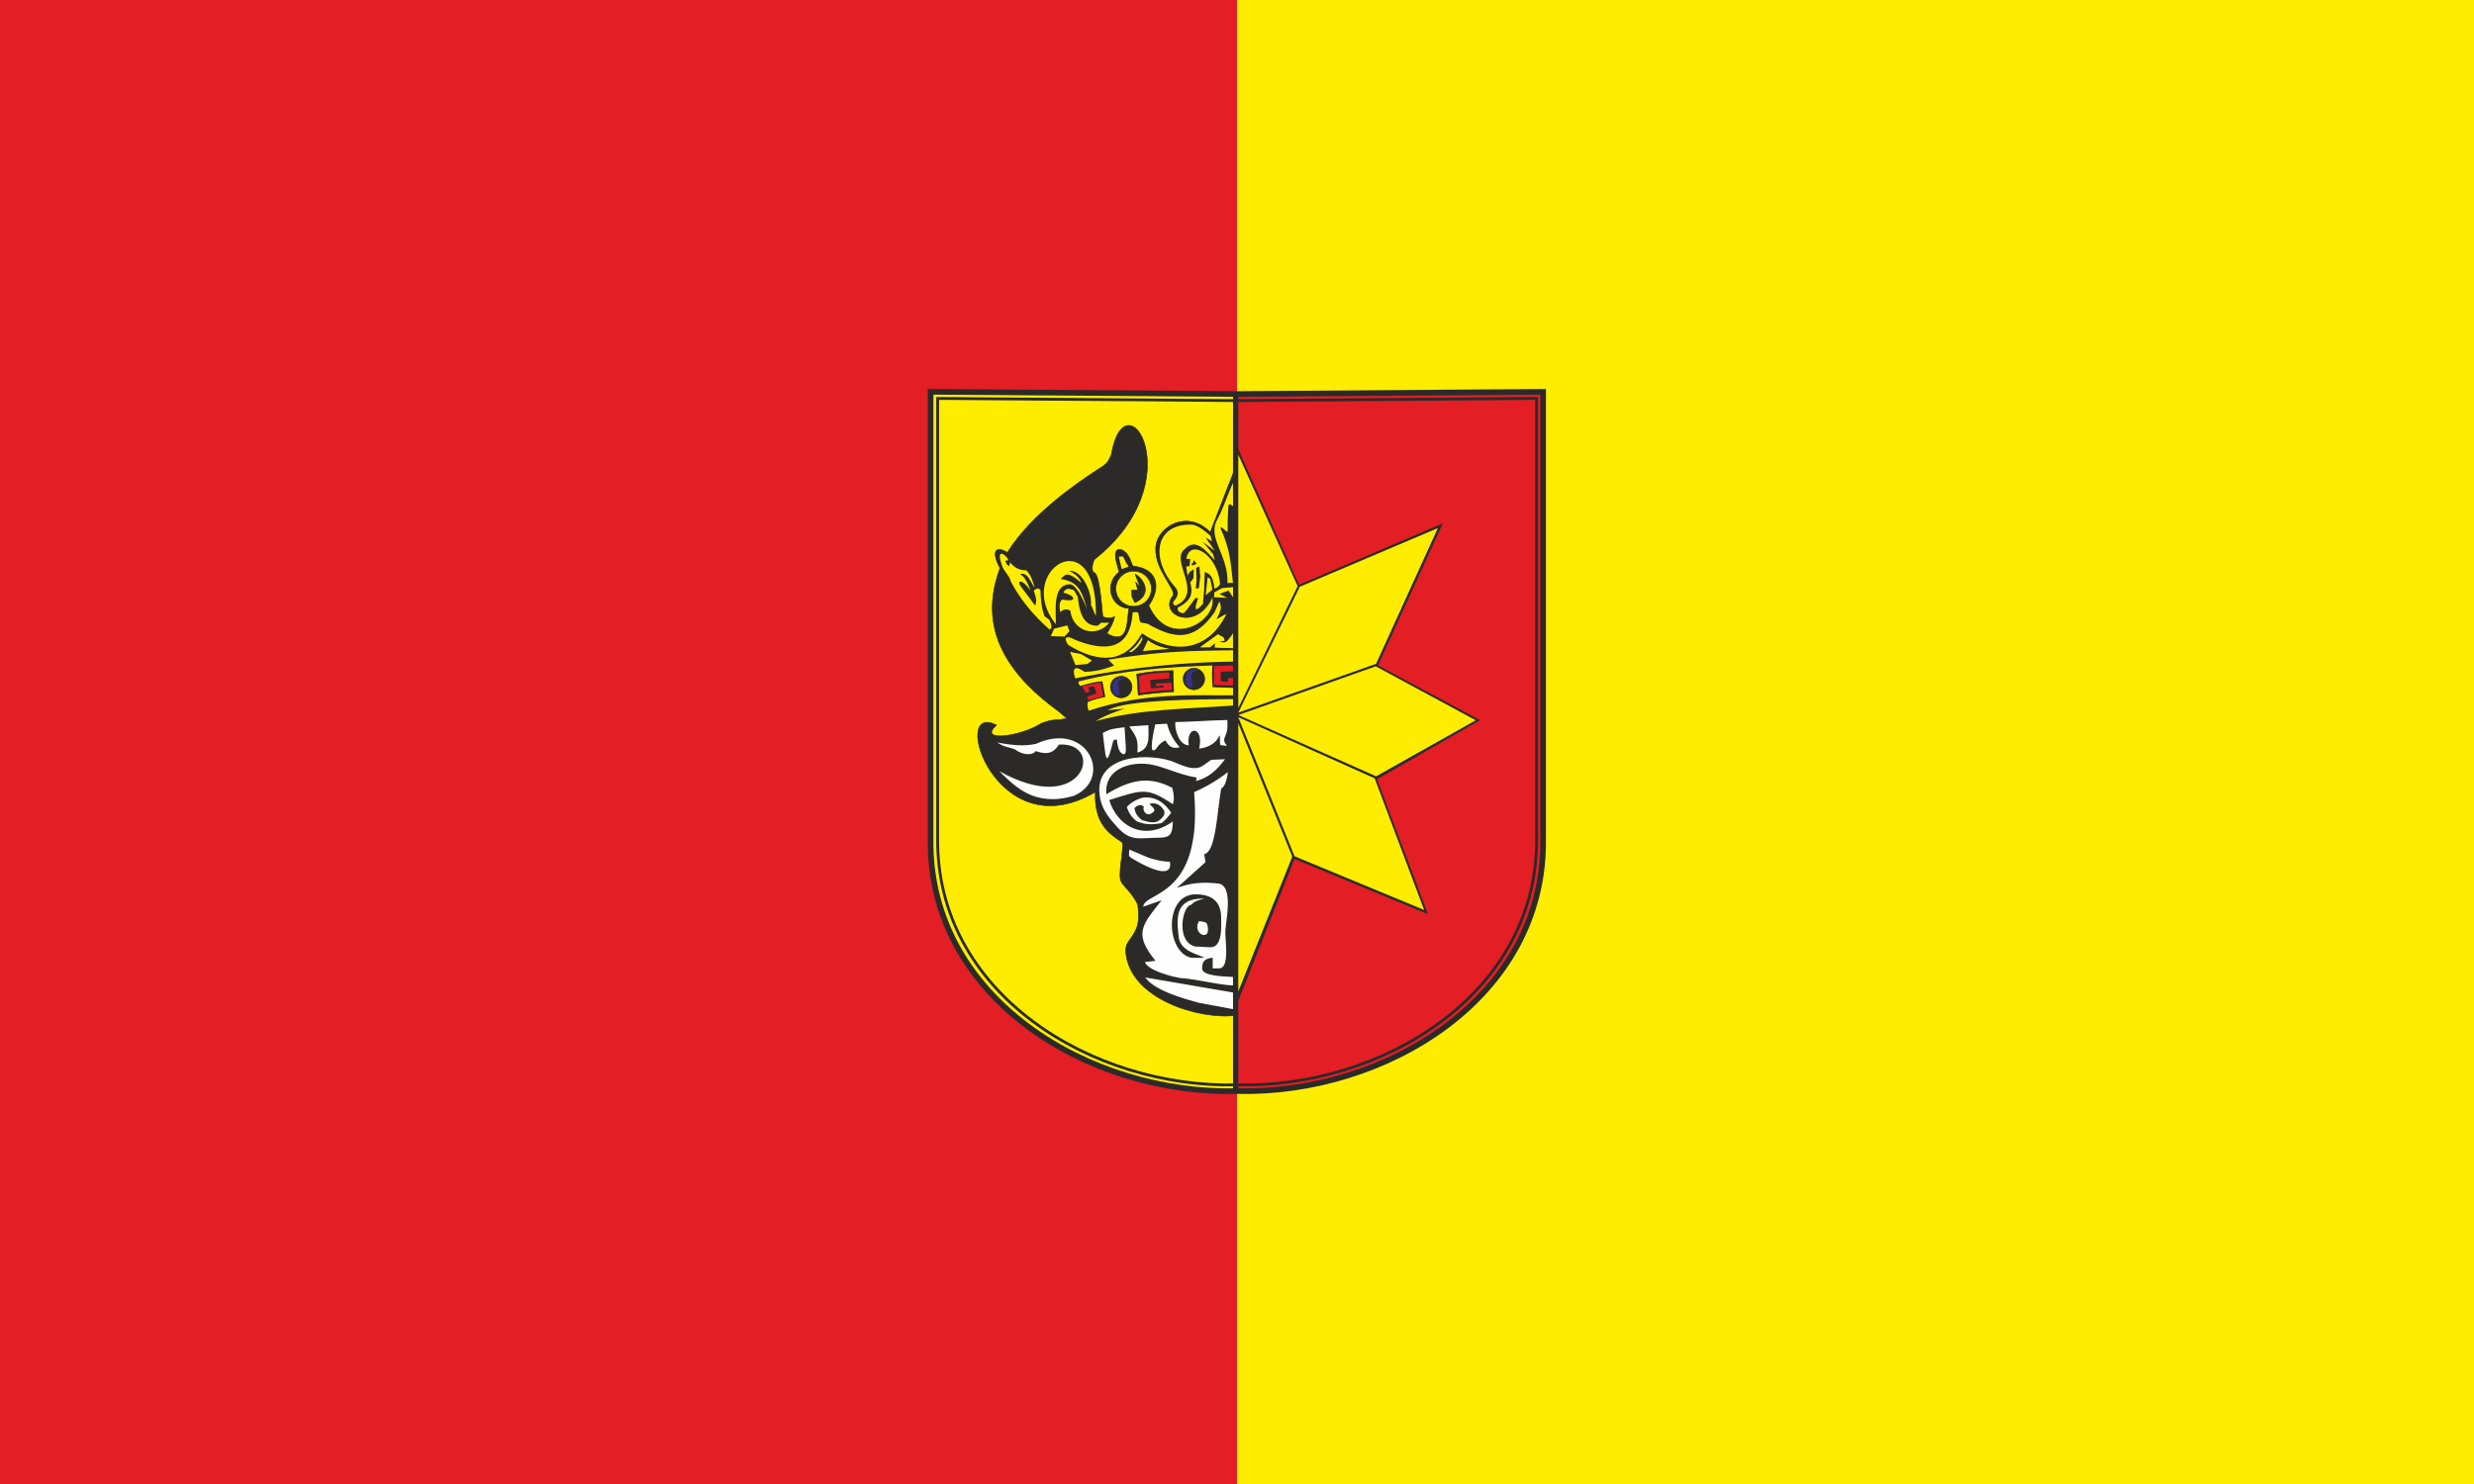 <svg xmlns="http://www.w3.org/2000/svg" xml:space="preserve" width="1000" height="600" style="fill-rule:evenodd" viewBox="0 0 133.47 80.082"><path d="M0 0h133.47v80.082H0z" style="color:#000;fill:#ffed00;fill-opacity:1;fill-rule:nonzero;stroke:none;stroke-width:2.5;marker:none;visibility:visible;display:inline;overflow:visible;enable-background:accumulate"/><path d="M0 0h66.735v80.082H0z" style="color:#000;fill:#e31e24;fill-opacity:1;fill-rule:nonzero;stroke:none;stroke-width:2.5;marker:none;visibility:visible;display:inline;overflow:visible;enable-background:accumulate"/><g transform="translate(50.052 -14) scale(.912)"><path d="M18.205 38.693v41.246C9.455 80.156-.018 74.435.088 65.06V38.562l18.117.13z" style="fill:#ffed00"/><path d="M18.205 38.693v41.246c8.75.217 18.223-5.504 18.117-14.88V38.562l-18.117.13z" style="fill:#e31e24"/><path d="M18.284 79.912C9.534 80.13.06 74.408.167 65.032V38.535l18.117.13 18.117-.13v26.497c.106 9.376-9.367 15.097-18.117 14.88z" style="fill:none;stroke:#2b2a29;stroke-width:.334"/><path d="M18.301 79.543C9.745 79.756.482 74.141.586 64.936v-26.01l17.715.128 17.716-.128v26.01c.104 9.204-9.16 14.82-17.716 14.607z" style="fill:none;stroke:#2b2a29;stroke-width:.167"/><path d="M18.057 41.572V.326h.313v41.246z" style="fill:#2b2a29" transform="translate(0 38.367)"/><path d="M18.196 75.433c-2.07.268-6.322-.946-6.49-3.828.02-.388.117-.463.325-.764.445-.641.495-1.014.391-1.974-.244-.48-.517-.786-.79-1.088-.251-.277-.275-.43-.253-.816.002-.49.208-1.445.134-1.762-.76-.51-1.679-1.08-1.6-2.988C4.012 65.7 1.237 56.778 4.07 58.26c-1.155 1.014 1.407.696 2.664-.116.312-.111.602-.208.947-.202.152.003.402-.074.553-.074-.227-.186-.424-.391-.647-.541-4.132-3.047-4.196-5.962-3.314-8.367-.575-1.05-.194-1.326.433-.916 1.453-2.307 4.104-4.084 5.253-4.849.542-.36.651-.35.896-.933.826-4.867 4.902 1.553-1.004 6.2-.1.233-.18.545-.056.763.32-.067.45 1.447.558 2.592.164.147.535.127.699.012-.04.317-.282.721-.454 1.005 1.377.79 1.149-.923 1.311-1.482-1.11-.037-1.501-1.484-.588-2.156-.061-.225-.134-.446-.184-.674-.192-.884.395-.784.708-.312.165.249.153.359.284.63 1.617.183 1.618 1.4.944 2.34 1.21 2.717 4.13.888 3.772-.514-.97 2.134-3.247 1.055-2.329-.086.18-.342-1.082-1.532-1.03-2.754-.014-1.25 1.836-2.406 3.225-.982l1.371-3.527.098-1.764 3.773 8.427 8.476-3.626-3.821 8.378 6.026 3.234-6.075 3.479c.98 2.695 2.008 5.267 2.988 7.962-2.63-1.078-5.234-2.18-7.863-3.259l-3.486 8.798v.488z" style="fill:#2b2a29;stroke:#2b2a29;stroke-width:.036"/><path d="M18.057 56.715v.383c-2.737.204-5.455.192-8.106.918.377-.261 1.097-.542 1.703-.737-.196.033-.809.066-1.005.098 1.049-.644 5.544-.643 7.408-.662z" style="fill:#ffed00"/><path d="M18.057 56.494c-2.016.022-5.152-.22-8.535.908-.086-.193-.098-.369-.037-.528.364-.128.702-.22 1.017-.282-.057-.295-.114-.639-.171-.933-.453.038-.839.14-1.312.282-.081-.09-.134-.18-.085-.27 2.623-.67 5.213-.85 7.903-.945-.04.44-.021.847.013 1.289l1.207.035c.004.148-.004.297 0 .444z" style="fill:#ffed00"/><path d="M12.365 55.235c.683-.13 1.395-.203 2.144-.202l.037 1.246c-.673.034-1.373.103-2.095.202l-.086-1.246z" style="fill:#2b2a29;stroke:#2b2a29;stroke-width:.036"/><circle cx="11.443" cy="17.638" r=".637" style="fill:#2b2a29;stroke:#2b2a29;stroke-width:.036" transform="translate(0 38.367)"/><circle cx="15.744" cy="17.159" r=".637" style="fill:#2b2a29;stroke:#2b2a29;stroke-width:.036" transform="translate(0 38.367)"/><path d="M18.057 53.826v.673a50.98 50.98 0 0 0-9.334.992c-.22-.705.051-.73.54-.392.71 0 1.273-.184 1.763-.368l-.343-.342c3.094-.517 4.907-.523 7.374-.563z" style="fill:#ffed00"/><path d="m17.769 17.329.012-.221h.276v.441l-1.134-.036.013-1.117 1.121-.036v.343l-.73.024.013.577z" style="fill:#e31e24" transform="translate(0 38.367)"/><path d="m10.384 56.548-.882.232-.076-.206.555-.195-.138-.415-.342.062.08.248-.228.082-.215-.383c.416-.122.783-.2 1.093-.225l.153.8zM12.49 55.336a8.566 8.566 0 0 1 1.802-.194l-.001.353-1.137.088.054.497.734-.052-.004-.112-.433.036-.032-.154.941-.055.028.435c-.632.026-1.264.094-1.895.186l-.058-1.028z" style="fill:#e31e24"/><path d="M11.22 56.518c.408-.127-.428-1.015.532-1.019-.88-.337-1.07.824-.533 1.02zM15.546 56.043c.408-.126-.427-1.014.533-1.018-.88-.338-1.071.823-.533 1.018z" style="fill:#393185"/><path d="M14.644 58.077c1.033-.02 2.042-.102 3.076-.123.032.519-.001.682-.172 1.08-.111.432.511.506-.233.405-.073-.151.013-.425-.06-.576-.204.529-.802.748-1.202.785.31-1.364-.788-1.393-.613-.196-.568-.002-.844-.914-.796-1.375zM13.455 58.212l.699-.037c.139.573.412 1.01.747 1.387-.308.091-.602.06-.845-.405-.192.106-.352.189-.527.479-.555.597-.113-1.222-.074-1.424zM13.051 58.261l-1.127.074c.439.654.528.766.478 1.546.806-.233.642-.965.649-1.62zM11.642 58.384c-.511.067-.835.068-1.287.343.044.388.088.775.141 1.162.137.994.423-.635.496-.732.082-.025.199-.1.205.021.008.171.068.507.2.679.307.303.335-.033.321-.255l-.076-1.218zM4.118 59.288c.972.18 1.678.222 2.29.074 3.052-1.392 4.586 2.053 2.242 3.074-2.348.698-3.506-.567-4.422-1.458 5.03 2.835 6.303-1.77 3.53-1.568-.282.46-.65.635-1.368.384-.163.236-.7.284-1.23-.096-.239-.115-.663-.134-1.042-.41z" style="fill:#fefefe"/><path d="M16.764 60.31c.31-.015.51-.02.821-.036-.507.68-1 1.1-1.703 1.289-.033-.07.045-.14.012-.209-.986-.139-2-.68-2.806-.785-1.238-.17-2.66.353-2.525 1.78 1.65-1.024 2.723-.991 3.897-.381.086.307.147.663.037.97-1.541-1.033-1.807-.857-3.762-.246.493 1.597 2.106 2.453 3.762 1.264-.014.809-.188.956-.839.963-1.21.013-1.656.248-2.47-.652-.473-.523-.85-1.002-.983-1.638-.51-2.443 2.406-2.798 4.182-2.257.598.216 1.347.674 1.922.263l.455-.324z" style="fill:#fefefe"/><path d="M11.777 63.103c.23-.245.512-.43.906-.546.728-.105 1.282.237 1.716.884-.2.274-.364.438-.564.614-.486.092-1.009.112-1.495-.123a1.652 1.652 0 0 1-.563-.829z" style="fill:#fefefe"/><path d="M12.23 63.17a.497.497 0 0 1 .392-.183l.16.086c-.11.281.226.716.624.257-.004-.212-.2-.262-.282-.417.328-.087.64.026.87.43v.208c-.345.569-.707.51-1.31.332-.34-.254-.41-.459-.454-.712z" style="fill:#2b2a29"/><path d="M15.603 72.024c-1.52-.297-1.66-3.754.25-3.754.936 0 1.501.418 1.501 1.377 0 .448.11 1.751-.625 1.751-.292 0-.596-.036-.888-.036-1.194-.27-.783-2.444-.255-2.47.208-.263.633-.32.767-.372-1.633-.018-1.664.982-1.516 2.194.049.934 1.154 1.08 1.516 1.31h-.75zm.75-6.131c.703-.141.753-2.523 1.01-3.888.292-.159.376-.813.38-.965a8.85 8.85 0 0 1-1.989 1.179c.533 6.303-2.953 5.876-3.005 6.78l1.087-.38c-1.138 1.45-1.69 1.967-.363 3.582l-.623.073c.14.5 1.74.924 2.209.959.863.064 2.21.406 2.998.424v-.496c-.31-.039-1.829-.014-1.829-.511 0-.43.19-.59.626-.626v.626h.375c.624 0 .377-1.521.374-2.129-.003-.615.563-2.899-.511-2.899-.898-.092-1.557-.022-2.365.273l1.7-1.528-.074-.474z" style="fill:#fefefe"/><path d="M16.053 69.848c-.45.714.626 1.236.516.395-.05-.382-.143-.309-.516-.395zM12.874 73.19c.469.7 2.013 1.188 3.179 1.501l2.004.372v-.985l-5.183-.889zM11.954 65.632l1.039.441a4.39 4.39 0 0 0 1.332.27c.184 1.133-1.485.247-2.157-.15-.327-.192-.267-.187-.244-.567l.03.006z" style="fill:#fefefe"/><path d="m18.37 19.787 3.193 7.883-3.194 7.978z" style="fill:#ffed00" transform="translate(0 38.367)"/><path d="M18.057 43.92c-.008.49.009.895 0 1.386-.145-.114-.223-.158-.27-.043-.03.422-.05.916-.049 1.568-.18-.086-.483-.48-.392-.147.581 1.251.593 2.268.711 3.156a1.292 1.292 0 0 0-.33.016c.068-1.647-1.2-2.66-.61-3.743.391-.738.602-1.462.94-2.194z" style="fill:#ffed00"/><path d="m17.793 11.928.264.395v-.598l-.644.056-.465.257-.012.283.771.037-.453-.234z" style="fill:#ffed00" transform="translate(0 38.367)"/><path d="M17.29 49.914c-.169-2.111-2.484-3.056-1.923-.552.39.985.347 1.467-.576 1.94-.038.214.1.312.355.33.03-.005.392-.476.68-.88.05-.07.129.056.172-.028-.173.51-.315 1.013.276.369l.073-.823.037-1.08c.408.157.488.352.576.982.127-.02.237-.106.33-.258z" style="fill:#ffed00"/><path d="m15.373 11.044.129-.233.233-.141-.013.51-.202.294zM16.035 11.793l.086-.712-.055-.577-.19.074.024.736-.043.491zM15.247 10.516l-.04-.46h.32l-.04.417zM15.729 10.124l-.025.153-.074.006-.006.172.294-.117z" style="fill:#2b2a29" transform="translate(0 38.367)"/><path d="m16.445 12.198.392-.332-.122-.613-.16-.123z" style="fill:#ffed00" transform="translate(0 38.367)"/><ellipse cx="12.178" cy="11.82" rx="1.053" ry="1.041" style="fill:#ffed00;stroke:#2b2a29;stroke-width:.036" transform="translate(0 38.367)"/><path d="M12.276 49.318c.665.421.916 1.279-.025 1.69l-.171-.343-.025-.392c.13-.033.237.008.367-.025-.049-.122-.073-.318-.122-.44-.004-.072.238.298.234.227-.004-.092-.254-.626-.259-.717z" style="fill:#2b2a29;stroke:#2b2a29;stroke-width:.036"/><path d="m11.296 9.922.171.735.417-.147-.147-.22-.184-.381z" style="fill:#ffed00" transform="translate(0 38.367)"/><path d="M14.578 50.885c-.114.164-.081.262.098.294 1.674-.736-.368-2.627.515-3.331.707-.752 1.333.21 1.788.65-.016-.083-.082-.275-.098-.356l-.612-.735c.212.18.498.36.71.539-.155-.262-.384-.523-.539-.784l.368.22c-.025-.139-.05-.18-.074-.318-.388-.343-.755-.625-1.115-.674-2.29-.04-2.373 2.112-1.04 3.638.277.286.277.572 0 .857zM8.32 53.523c-.295-.385-.185-.638.356-.331 1.637.668 3.3.785 3.444-1.608l.282-.013c.142.12.051.492.194.601.065.05.346.057.416.096 1.48.834 2.678 1.14 3.948-.684l.294-.65c.18.425.029.63-.171 1.055.204-.094.383-.225.588-.32-1.01 2.105-2.994 2.525-5 1.154-1.01 1.787-2.524 1.795-4.35.7z" style="fill:#ffed00"/><path d="m8.419 15.561.637.123.65.38-.27.21-.698.06z" style="fill:#ffed00" transform="translate(0 38.367)"/><path d="m12.72 53.879.306-.65c.356.282.8.43 1.287.515-.188.023-1.406.103-1.593.135zM11.9 53.916c.347-.233.598-.544.783-.908l.013.171a1.66 1.66 0 0 1-.662.761l-.135-.024zM16.102 53.652c.32-.24.74-.534 1.06-.773l.337.184.068.196-.319.068c.413.09.42-.003.662-.289.07-.098.078-.121.147-.22-.002.324 0 .569 0 .892-.375-.025-.709-.015-1.085-.04 0-.075.013-.182.013-.257l-.288.245c-.166-.02-.43.014-.595-.006zM7.843 51.571c.2-.188.4-.212.6-.073.113 1.164 1.49 1.663 2.292.7h-.478l-.196.171c-.653.038-1.08-.443-1.176-1.681l-.233-.405c-.414-.181-.54-.046-.625.135.23.07.496.16.564.294.095.257-.502.123-.662.123-.172.204-.144.466-.086.736z" style="fill:#ffed00"/><path d="M9.948 51.792c.063-5.822-4.88-2.636-2.376.49.036-.672-.225-2.237.735-2.352.448-.131.91.957 1.115 1.459-.276-.877-.413-1.624-1.556-1.778.287-.304.407-.47 1.225.233-.09-.286-.351-.535-.735-.722.832-.053 1.375 1.38 1.298 2.033.156.245.14.392.294.637z" style="fill:#ffed00"/><path d="m7.278 14.625.808.025.294-.319-.122-.343-.784.196z" style="fill:#ffed00" transform="translate(0 38.367)"/><path d="M7.205 52.6c.134-.052.167-.207-.025-.588l-.27-.196c-.178-.456-.23-.989-.244-1.543-.098-.14-.229-.13-.392.025.082.327.227.575.073.881l-.857-1.151c-.062-.065-.117-.217-.037-.257.171-.052.453.278.625.527-.148-.395-.3-.784-.613-.98.431-.12.587.402.858.833-.09-.352-.166-.703-.49-1.054-.592.013-.899-.326-1.164-.772-.343-.384-.53-.23-.318.368.136.505.444.619.575 1.09.586 1.096 1.366 2.016 2.279 2.817z" style="fill:#ffed00"/><path d="m4.829 10.111-.245.062.085.196.141.123.068-.233z" style="fill:#2b2a29" transform="translate(0 38.367)"/><path d="m18.37 19.422 3.328 8.228 7.665 3.178-2.928-7.79zM26.5 16.41l-8.13 2.881 8.152 3.629 5.894-3.316zM30.176 8.23l-8.17 3.472-3.637 7.448 8.15-2.887zM18.37 3.891v14.984l3.51-7.204z" style="fill:#ffed00" transform="translate(0 38.367)"/></g></svg>